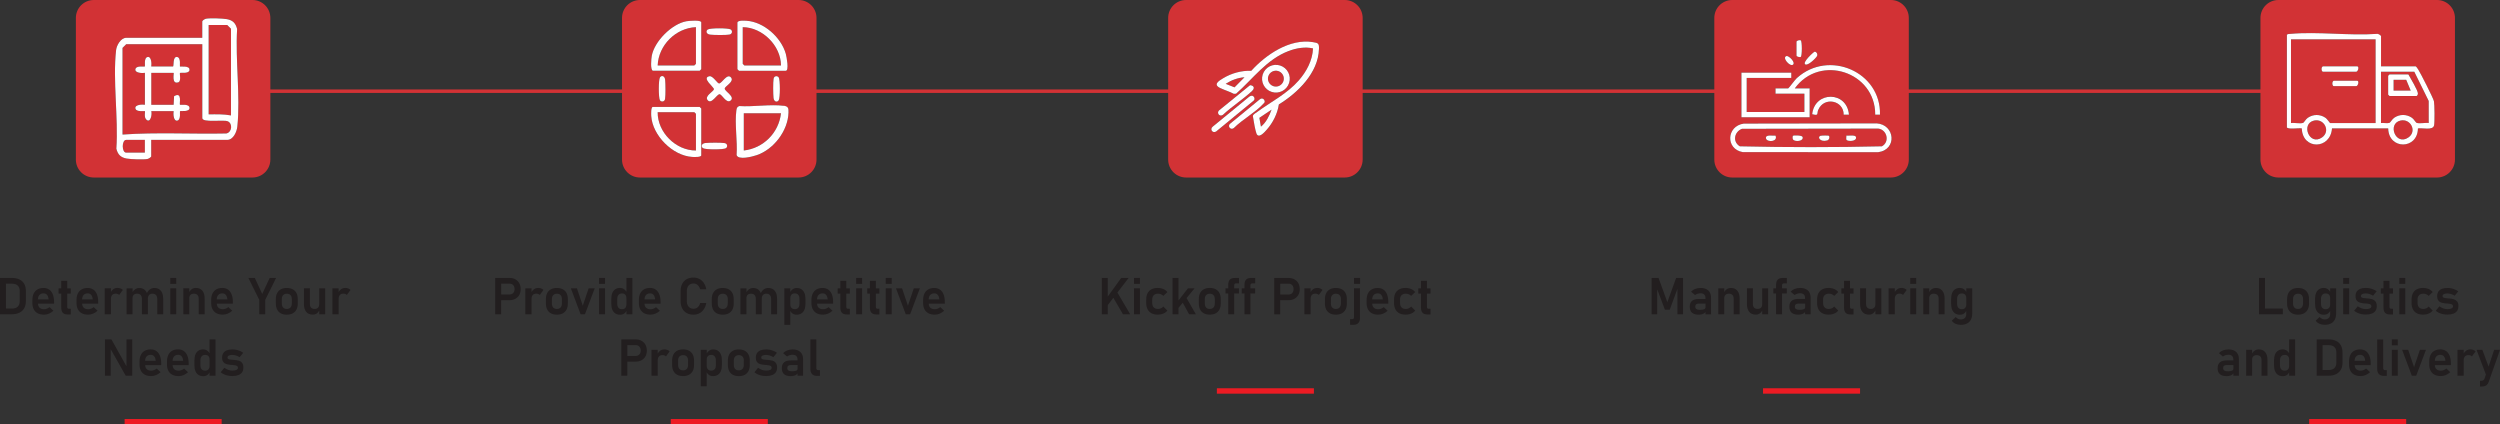 <svg xmlns="http://www.w3.org/2000/svg" id="Layer_2" viewBox="0 0 704.16 119.54"><rect x="0" y="0" width="704.16" height="119.54" fill="#333333" stroke="none"/><defs><style>.cls-1{fill:#fff;}.cls-2{fill:none;}.cls-3{fill:#221e1f;}.cls-4{fill:#ed1b23;}.cls-5{fill:#d23235;}</style></defs><g id="Nerval_Wholesale"><path class="cls-2" d="M3.36,79.9h-1.68v7.01h1.68c.7,0,1.23-.17,1.62-.52s.57-.84.57-1.48v-3.01c0-.64-.19-1.13-.57-1.48-.38-.35-.92-.52-1.62-.52Z"></path><path class="cls-2" d="M13.23,83.05c-.24-.28-.56-.42-.97-.42-.51,0-.9.16-1.18.48-.25.29-.38.7-.4,1.21h2.98v-.08c-.05-.51-.2-.91-.44-1.19Z"></path><path class="cls-2" d="M264.12,83.05c-.24-.28-.56-.42-.97-.42-.51,0-.9.16-1.18.48-.25.29-.38.7-.4,1.21h2.98v-.08c-.05-.51-.2-.91-.44-1.19Z"></path><path class="cls-2" d="M25.67,83.05c-.24-.28-.56-.42-.97-.42-.51,0-.9.16-1.18.48-.25.29-.38.7-.4,1.21h2.98v-.08c-.05-.51-.2-.91-.44-1.19Z"></path><path class="cls-2" d="M222.76,102.82c-.33,0-.58.07-.75.21-.17.14-.25.36-.25.65,0,.31.11.53.32.68.22.15.54.22.98.22.54,0,.93-.06,1.19-.18.26-.12.39-.3.39-.55v-1.04h-1.89Z"></path><path class="cls-2" d="M232.67,83.05c-.24-.28-.56-.42-.97-.42-.51,0-.9.16-1.18.48-.25.29-.38.7-.4,1.21h2.98v-.08c-.05-.51-.2-.91-.44-1.19Z"></path><path class="cls-2" d="M223.86,82.65c-.27,0-.5.05-.68.15s-.33.25-.43.45-.15.43-.15.71v1.82c0,.28.05.51.15.71.1.2.24.34.43.45s.42.16.68.16c.42,0,.74-.13.97-.39s.34-.64.34-1.12v-1.37c0-.49-.11-.88-.34-1.14-.23-.27-.55-.41-.97-.41Z"></path><path class="cls-2" d="M478.49,85.51c-.33,0-.58.07-.75.21-.17.14-.25.36-.25.65,0,.31.11.53.32.68.22.15.54.22.98.22.54,0,.93-.06,1.19-.18.26-.12.39-.3.39-.55v-1.04h-1.89Z"></path><path class="cls-2" d="M389.03,83.05c-.24-.28-.56-.42-.97-.42-.51,0-.9.16-1.18.48-.25.29-.38.7-.4,1.21h2.98v-.08c-.05-.51-.2-.91-.44-1.19Z"></path><path class="cls-2" d="M362.99,82.94c.27,0,.51-.06.71-.19.21-.12.36-.3.48-.53.12-.23.17-.5.17-.8s-.06-.57-.17-.8c-.11-.23-.27-.41-.48-.54-.21-.13-.45-.19-.72-.19h-2.4v3.04h2.4Z"></path><path class="cls-2" d="M506.54,85.51c-.33,0-.58.07-.75.21-.17.14-.25.36-.25.65,0,.31.11.53.32.68.22.15.54.22.98.22.54,0,.93-.06,1.19-.18.26-.12.39-.3.39-.55v-1.04h-1.89Z"></path><path class="cls-2" d="M192.39,104.33c.45,0,.79-.14,1.04-.41.24-.27.37-.65.37-1.14v-1.21c0-.49-.12-.87-.37-1.13s-.59-.4-1.04-.4-.79.13-1.04.4-.37.65-.37,1.13v1.21c0,.49.12.87.36,1.14.24.27.59.41,1.04.41Z"></path><path class="cls-2" d="M376.28,82.72c-.45,0-.79.13-1.04.4s-.37.65-.37,1.13v1.21c0,.49.12.87.36,1.14.24.27.59.41,1.04.41s.79-.14,1.04-.41c.24-.27.37-.65.37-1.14v-1.21c0-.49-.12-.87-.37-1.13s-.59-.4-1.04-.4Z"></path><path class="cls-2" d="M184.51,84.32v-.08c-.05-.51-.2-.91-.44-1.19-.24-.28-.56-.42-.97-.42-.51,0-.9.16-1.18.48-.25.29-.38.7-.4,1.21h2.98Z"></path><path class="cls-2" d="M144.28,80.09c-.21-.13-.45-.19-.72-.19h-2.4v3.04h2.4c.27,0,.51-.06.71-.19.21-.12.36-.3.48-.53.12-.23.17-.5.17-.8s-.06-.57-.17-.8c-.11-.23-.27-.41-.48-.54Z"></path><path class="cls-2" d="M80.79,82.72c-.45,0-.79.13-1.04.4s-.37.65-.37,1.13v1.21c0,.49.12.87.36,1.14.24.27.59.41,1.04.41s.79-.14,1.04-.41c.24-.27.37-.65.37-1.14v-1.21c0-.49-.12-.87-.37-1.13s-.59-.4-1.04-.4Z"></path><path class="cls-2" d="M63.59,83.05c-.24-.28-.56-.42-.97-.42-.51,0-.9.16-1.18.48-.25.29-.38.7-.4,1.21h2.98v-.08c-.05-.51-.2-.91-.44-1.19Z"></path><path class="cls-2" d="M58.88,100.56c-.1-.2-.24-.35-.43-.45-.19-.1-.42-.15-.68-.15-.42,0-.74.14-.97.41-.23.27-.35.65-.35,1.14v1.38c0,.48.12.86.35,1.12.23.27.55.4.97.4.27,0,.5-.05.68-.16.19-.11.33-.26.43-.46s.15-.43.15-.71v-1.8c0-.28-.05-.52-.15-.72Z"></path><path class="cls-2" d="M43.41,100.36c-.24-.28-.56-.42-.97-.42-.51,0-.9.16-1.18.48-.25.29-.38.7-.4,1.21h2.98v-.08c-.05-.51-.2-.91-.44-1.19Z"></path><path class="cls-2" d="M51.58,101.63v-.08c-.05-.51-.2-.91-.44-1.19-.24-.28-.56-.42-.97-.42-.51,0-.9.16-1.18.48-.25.29-.38.7-.4,1.21h2.98Z"></path><path class="cls-2" d="M203.58,82.72c-.45,0-.79.13-1.04.4s-.37.65-.37,1.13v1.21c0,.49.12.87.36,1.14.24.27.59.41,1.04.41s.79-.14,1.04-.41c.24-.27.37-.65.37-1.14v-1.21c0-.49-.12-.87-.37-1.13s-.59-.4-1.04-.4Z"></path><path class="cls-2" d="M156.86,82.72c-.45,0-.79.13-1.04.4s-.37.65-.37,1.13v1.21c0,.49.12.87.36,1.14.24.27.59.41,1.04.41s.79-.14,1.04-.41c.24-.27.37-.65.37-1.14v-1.21c0-.49-.12-.87-.37-1.13s-.59-.4-1.04-.4Z"></path><path class="cls-2" d="M207.06,100.43c-.24.27-.37.65-.37,1.13v1.21c0,.49.12.87.36,1.14.24.27.59.41,1.04.41s.79-.14,1.04-.41c.24-.27.37-.65.37-1.14v-1.21c0-.49-.12-.87-.37-1.13s-.59-.4-1.04-.4-.79.13-1.04.4Z"></path><path class="cls-2" d="M665.74,100.36c-.24-.28-.56-.42-.97-.42-.51,0-.9.16-1.18.48-.25.29-.38.7-.4,1.21h2.98v-.08c-.05-.51-.2-.91-.44-1.19Z"></path><path class="cls-2" d="M199.21,103.79c.1.2.24.34.43.45s.42.16.68.16c.42,0,.74-.13.97-.39s.34-.64.34-1.12v-1.37c0-.49-.11-.88-.34-1.14-.23-.27-.55-.41-.97-.41-.27,0-.5.05-.68.15s-.33.25-.43.45-.15.43-.15.71v1.82c0,.28.05.51.15.71Z"></path><path class="cls-2" d="M176.3,86.48c.1-.2.15-.43.15-.71v-1.8c0-.28-.05-.52-.15-.72s-.24-.35-.43-.45c-.19-.1-.42-.15-.68-.15-.42,0-.74.14-.97.41-.23.27-.35.65-.35,1.14v1.38c0,.48.12.86.35,1.12.23.27.55.4.97.4.27,0,.5-.05.68-.16.19-.11.33-.26.43-.46Z"></path><path class="cls-2" d="M179.82,97.39c-.21-.13-.45-.19-.72-.19h-2.4v3.04h2.4c.27,0,.51-.06.71-.19.21-.12.36-.3.48-.53.12-.23.17-.5.17-.8s-.06-.57-.17-.8c-.11-.23-.27-.41-.48-.54Z"></path><path class="cls-2" d="M340.76,82.72c-.45,0-.79.13-1.04.4s-.37.65-.37,1.13v1.21c0,.49.12.87.36,1.14.24.27.59.41,1.04.41s.79-.14,1.04-.41c.24-.27.37-.65.37-1.14v-1.21c0-.49-.12-.87-.37-1.13s-.59-.4-1.04-.4Z"></path><path class="cls-2" d="M553.68,83.25c-.1-.2-.24-.35-.43-.45-.19-.1-.42-.15-.68-.15-.42,0-.74.14-.97.41-.23.27-.35.65-.35,1.14v1.38c0,.48.12.86.35,1.12.23.27.55.4.97.4.27,0,.5-.05.68-.16.19-.11.33-.26.43-.46s.15-.43.15-.71v-1.8c0-.28-.05-.52-.15-.72Z"></path><path class="cls-2" d="M656.17,83.25c-.1-.2-.24-.35-.43-.45-.19-.1-.42-.15-.68-.15-.42,0-.74.14-.97.41-.23.27-.35.65-.35,1.14v1.38c0,.48.12.86.35,1.12.23.27.55.4.97.4.27,0,.5-.05.68-.16.19-.11.33-.26.43-.46s.15-.43.15-.71v-1.8c0-.28-.05-.52-.15-.72Z"></path><path class="cls-2" d="M655.87,104.22c.7,0,1.23-.17,1.62-.52s.57-.84.57-1.48v-3.01c0-.64-.19-1.13-.57-1.48-.38-.35-.92-.52-1.62-.52h-1.68v7.01h1.68Z"></path><path class="cls-2" d="M688.34,100.36c-.24-.28-.56-.42-.97-.42-.51,0-.9.16-1.18.48-.25.29-.38.7-.4,1.21h2.98v-.08c-.05-.51-.2-.91-.44-1.19Z"></path><path class="cls-2" d="M647.28,82.72c-.45,0-.79.13-1.04.4s-.37.65-.37,1.13v1.21c0,.49.12.87.36,1.14.24.27.59.41,1.04.41s.79-.14,1.04-.41c.24-.27.37-.65.37-1.14v-1.21c0-.49-.12-.87-.37-1.13s-.59-.4-1.04-.4Z"></path><path class="cls-2" d="M627.17,102.82c-.33,0-.58.07-.75.21-.17.14-.25.36-.25.65,0,.31.11.53.32.68.22.15.54.22.98.22.54,0,.93-.06,1.19-.18.26-.12.39-.3.39-.55v-1.04h-1.89Z"></path><path class="cls-2" d="M644.62,100.56c-.1-.2-.24-.35-.43-.45-.19-.1-.42-.15-.68-.15-.42,0-.74.14-.97.41-.23.27-.35.65-.35,1.14v1.38c0,.48.12.86.35,1.12.23.27.55.4.97.4.27,0,.5-.05.68-.16.19-.11.33-.26.43-.46s.15-.43.15-.71v-1.8c0-.28-.05-.52-.15-.72Z"></path><rect class="cls-4" x="35.1" y="118.02" width="27.33" height="1.52"></rect><rect class="cls-3" x="47.96" y="81.21" width="1.68" height="7.31"></rect><path class="cls-3" d="M35.65,81.21v7.31h1.68v-4.52c0-.41.11-.72.34-.95.23-.22.54-.33.96-.33s.76.13.99.38.35.62.35,1.1v4.32h1.68v-4.33s0-.05,0-.08v.03c0-.46.12-.81.34-1.05.22-.25.54-.37.95-.37.43,0,.77.13,1,.38.23.26.35.62.35,1.1v4.32h1.68v-4.33c0-.65-.1-1.21-.29-1.67-.2-.46-.48-.81-.85-1.05s-.82-.36-1.35-.36c-.46,0-.87.13-1.24.39-.35.24-.64.59-.86,1.03,0,0,0,0,0,0-.19-.46-.47-.81-.83-1.05s-.81-.36-1.32-.36c-.44,0-.83.12-1.18.36-.28.19-.5.47-.7.79v-1.04h-1.68Z"></path><path class="cls-3" d="M65.59,85.07c0-.84-.12-1.55-.35-2.14s-.57-1.04-1.01-1.36c-.44-.31-.98-.47-1.6-.47-.66,0-1.23.13-1.7.4-.47.27-.83.66-1.08,1.17-.25.51-.37,1.13-.37,1.85v.82c0,.7.13,1.29.39,1.78.26.49.63.86,1.12,1.12.49.25,1.08.38,1.77.38.47,0,.94-.09,1.4-.29s.88-.46,1.25-.81l-1.1-1.03c-.22.19-.46.33-.73.44-.27.11-.54.16-.82.16-.54,0-.97-.15-1.27-.45-.27-.26-.39-.64-.43-1.11h4.53v-.48ZM61.05,84.32c.02-.51.14-.92.4-1.21.28-.32.67-.48,1.18-.48.4,0,.73.14.97.42.24.28.38.68.43,1.19v.08s-2.97,0-2.97,0Z"></path><path class="cls-3" d="M51.63,81.21v7.31h1.68v-4.52c0-.41.11-.72.34-.95.23-.22.54-.33.96-.33s.76.12,1,.36c.23.24.35.58.35,1.01v4.43h1.68v-4.44c0-.95-.21-1.68-.64-2.2-.43-.52-1.03-.78-1.81-.78-.46,0-.85.12-1.19.35-.27.19-.49.46-.69.79v-1.04h-1.68Z"></path><path class="cls-3" d="M5.46,78.71c-.59-.29-1.31-.43-2.14-.43H0v10.24h3.31c.85,0,1.57-.15,2.17-.44.59-.3,1.04-.72,1.35-1.27.31-.55.46-1.2.46-1.96v-2.9c0-.78-.16-1.44-.46-1.99-.31-.55-.76-.97-1.36-1.25ZM5.55,84.91c0,.64-.19,1.13-.57,1.48s-.92.52-1.62.52h-1.68v-7.01h1.68c.7,0,1.23.17,1.62.52.38.35.57.84.57,1.48v3.01Z"></path><polygon class="cls-3" points="75.96 78.28 73.86 82.8 71.77 78.28 69.96 78.28 73.03 84.47 73.03 88.52 74.7 88.52 74.7 84.47 77.77 78.28 75.96 78.28"></polygon><path class="cls-3" d="M29.5,81.21v7.31h1.75v-4.38c0-.45.12-.79.35-1.05s.56-.38.98-.38c.22,0,.41.03.57.09s.3.16.42.28l1.03-1.42c-.19-.19-.42-.33-.68-.43-.26-.1-.55-.14-.87-.14-.41,0-.78.12-1.12.36-.27.19-.49.46-.68.78v-1.04h-1.75Z"></path><path class="cls-3" d="M26.3,81.58c-.44-.31-.98-.47-1.6-.47-.66,0-1.23.13-1.7.4-.47.27-.83.66-1.08,1.17-.25.51-.37,1.13-.37,1.85v.82c0,.7.13,1.29.39,1.78.26.49.63.86,1.12,1.12.49.25,1.08.38,1.77.38.47,0,.94-.09,1.4-.29s.88-.46,1.25-.81l-1.1-1.03c-.22.19-.46.33-.73.44-.27.11-.54.16-.82.16-.54,0-.97-.15-1.27-.45-.27-.26-.39-.64-.43-1.11h4.53v-.48c0-.84-.12-1.55-.35-2.14s-.57-1.04-1.01-1.36ZM23.13,84.32c.02-.51.14-.92.4-1.21.28-.32.67-.48,1.18-.48.4,0,.73.14.97.42.24.28.38.68.43,1.19v.08s-2.97,0-2.97,0Z"></path><path class="cls-3" d="M13.87,81.58c-.44-.31-.98-.47-1.6-.47-.66,0-1.23.13-1.7.4-.47.27-.83.66-1.08,1.17-.25.51-.37,1.13-.37,1.85v.82c0,.7.13,1.29.39,1.78.26.49.63.86,1.12,1.12.49.25,1.08.38,1.77.38.47,0,.94-.09,1.4-.29s.88-.46,1.25-.81l-1.1-1.03c-.22.19-.46.33-.73.44-.27.11-.54.16-.82.16-.54,0-.97-.15-1.27-.45-.27-.26-.39-.64-.43-1.11h4.53v-.48c0-.84-.12-1.55-.35-2.14s-.57-1.04-1.01-1.36ZM10.69,84.32c.02-.51.14-.92.4-1.21.28-.32.67-.48,1.18-.48.4,0,.73.14.97.42.24.28.38.68.43,1.19v.08s-2.97,0-2.97,0Z"></path><path class="cls-3" d="M18.93,79.09h-1.68v2.13h-.75v1.47h.75v3.94c0,.64.14,1.12.43,1.45.29.33.74.49,1.35.49h.9v-1.61h-.58c-.14,0-.24-.05-.31-.14-.07-.1-.11-.23-.11-.41v-3.71h1v-1.47h-1v-2.13Z"></path><rect class="cls-3" x="47.96" y="78.28" width="1.68" height="1.68"></rect><path class="cls-3" d="M97.18,81.11c-.41,0-.78.12-1.12.36-.27.19-.49.46-.68.78v-1.04h-1.75v7.31h1.75v-4.38c0-.45.12-.79.35-1.05s.56-.38.98-.38c.22,0,.41.03.57.09s.3.16.42.28l1.03-1.42c-.19-.19-.42-.33-.68-.43-.26-.1-.55-.14-.87-.14Z"></path><path class="cls-3" d="M89.9,85.72c0,.42-.11.74-.34.96-.22.22-.55.33-.96.33s-.74-.12-.97-.36c-.23-.24-.34-.57-.34-1v-4.45h-1.68v4.48c0,.93.22,1.66.65,2.17s1.05.77,1.84.77c.47,0,.88-.13,1.2-.39.27-.21.46-.48.61-.77v1.06h1.68v-7.31h-1.68v4.51Z"></path><path class="cls-3" d="M82.45,81.48c-.46-.25-1.02-.37-1.67-.37s-1.2.12-1.67.37c-.46.25-.81.61-1.06,1.08-.24.47-.36,1.04-.36,1.7v1.19c0,.67.12,1.25.36,1.72s.59.84,1.06,1.09c.46.25,1.02.37,1.67.37s1.2-.12,1.67-.37c.46-.25.81-.61,1.06-1.08s.36-1.04.36-1.71v-1.21c0-.66-.12-1.23-.36-1.7-.24-.47-.59-.83-1.06-1.08ZM82.19,85.47c0,.49-.12.87-.37,1.14-.24.27-.59.41-1.04.41s-.8-.14-1.04-.41c-.24-.27-.36-.65-.36-1.14v-1.21c0-.49.12-.87.37-1.13s.59-.4,1.04-.4.79.13,1.04.4.37.65.37,1.13v1.21Z"></path><path class="cls-3" d="M47.4,99.99c-.25.51-.37,1.13-.37,1.85v.82c0,.7.13,1.29.39,1.78.26.49.63.86,1.12,1.12.49.25,1.08.38,1.77.38.47,0,.94-.09,1.4-.29s.88-.46,1.25-.81l-1.1-1.03c-.22.19-.46.33-.73.44-.27.11-.54.16-.82.16-.54,0-.97-.15-1.27-.45-.27-.26-.39-.64-.43-1.11h4.53v-.48c0-.84-.12-1.55-.35-2.14s-.57-1.04-1.01-1.36c-.44-.31-.98-.47-1.6-.47-.66,0-1.23.13-1.7.4-.47.27-.83.66-1.08,1.17ZM50.18,99.94c.4,0,.73.14.97.42.24.28.38.68.43,1.19v.08s-2.97,0-2.97,0c.02-.51.14-.92.4-1.21.28-.32.67-.48,1.18-.48Z"></path><polygon class="cls-3" points="35.41 105.83 37.25 105.83 37.25 95.59 35.62 95.59 35.62 103.17 31.38 95.59 29.55 95.59 29.55 105.83 31.18 105.83 31.18 98.36 35.41 105.83"></polygon><path class="cls-3" d="M45.41,102.38c0-.84-.12-1.55-.35-2.14s-.57-1.04-1.01-1.36c-.44-.31-.98-.47-1.6-.47-.66,0-1.23.13-1.7.4-.47.27-.83.66-1.08,1.17-.25.51-.37,1.13-.37,1.85v.82c0,.7.13,1.29.39,1.78.26.49.63.86,1.12,1.12.49.25,1.08.38,1.77.38.47,0,.94-.09,1.4-.29s.88-.46,1.25-.81l-1.1-1.03c-.22.19-.46.33-.73.44-.27.11-.54.16-.82.16-.54,0-.97-.15-1.27-.45-.27-.26-.39-.64-.43-1.11h4.53v-.48ZM40.87,101.63c.02-.51.14-.92.4-1.21.28-.32.67-.48,1.18-.48.4,0,.73.14.97.42.24.28.38.68.43,1.19v.08s-2.97,0-2.97,0Z"></path><path class="cls-3" d="M59.02,99.49c-.19-.3-.4-.56-.67-.74-.34-.23-.72-.34-1.13-.34-.52,0-.96.12-1.33.36-.37.24-.65.59-.84,1.06-.19.46-.29,1.02-.29,1.67v1.39c0,.65.1,1.2.29,1.66.19.46.48.81.85,1.05.37.24.82.36,1.35.36.46,0,.84-.12,1.17-.35.27-.19.46-.45.6-.74v.97h1.68v-10.24h-1.68v3.9ZM58.88,103.79c-.1.2-.24.35-.43.46-.19.11-.42.16-.68.16-.42,0-.74-.13-.97-.4-.23-.26-.35-.64-.35-1.12v-1.38c0-.49.12-.87.35-1.14.23-.27.55-.41.97-.41.27,0,.5.05.68.15.19.1.33.25.43.45s.15.44.15.72v1.8c0,.28-.05.51-.15.71Z"></path><path class="cls-3" d="M67.26,101.6c-.36-.1-.81-.18-1.35-.23h-.06s-.05,0-.05,0h-.11s-.11-.02-.11-.02c-.36-.03-.64-.06-.83-.09s-.35-.09-.48-.17c-.13-.08-.19-.21-.19-.37,0-.25.12-.44.35-.56.23-.13.57-.19,1.01-.19.33,0,.67.05,1.02.16.35.11.7.27,1.04.47l1.01-1.23c-.29-.21-.6-.38-.93-.52s-.67-.24-1.02-.32c-.36-.07-.72-.11-1.1-.11-.63,0-1.16.09-1.59.26-.43.18-.76.44-.98.78-.22.35-.33.77-.33,1.27,0,.54.11.95.33,1.23.22.29.5.48.83.58.33.1.75.18,1.26.24h.06s.06,0,.06,0l.19.02h.19c.36.05.64.08.84.12.2.04.37.11.5.21.13.1.2.25.2.45,0,.26-.13.46-.4.6-.27.14-.65.21-1.17.21-.37,0-.74-.07-1.13-.2-.39-.14-.77-.34-1.14-.6l-1.02,1.27c.28.23.59.42.93.58.35.16.72.28,1.11.36.39.08.81.12,1.25.12.67,0,1.24-.09,1.7-.27.46-.18.81-.45,1.05-.8.23-.35.35-.79.35-1.31,0-.59-.12-1.03-.37-1.34-.25-.31-.55-.51-.91-.62Z"></path><rect class="cls-4" x="188.93" y="118.02" width="27.33" height="1.52"></rect><path class="cls-3" d="M205.24,81.48c-.46-.25-1.02-.37-1.67-.37s-1.2.12-1.67.37c-.46.25-.81.61-1.06,1.08-.24.47-.36,1.04-.36,1.7v1.19c0,.67.12,1.25.36,1.72s.59.84,1.06,1.09c.46.25,1.02.37,1.67.37s1.2-.12,1.67-.37c.46-.25.81-.61,1.06-1.08s.36-1.04.36-1.71v-1.21c0-.66-.12-1.23-.36-1.7-.24-.47-.59-.83-1.06-1.08ZM204.98,85.47c0,.49-.12.87-.37,1.14-.24.27-.59.41-1.04.41s-.8-.14-1.04-.41c-.24-.27-.36-.65-.36-1.14v-1.21c0-.49.12-.87.37-1.13s.59-.4,1.04-.4.79.13,1.04.4.37.65.37,1.13v1.21Z"></path><path class="cls-3" d="M208.56,81.21v7.31h1.68v-4.52c0-.41.11-.72.34-.95.23-.22.54-.33.96-.33s.76.13.99.38.35.62.35,1.1v4.32h1.68v-4.33s0-.05,0-.08v.03c0-.46.12-.81.34-1.05.22-.25.54-.37.95-.37.43,0,.77.13,1,.38.23.26.35.62.35,1.1v4.32h1.68v-4.33c0-.65-.1-1.21-.29-1.67-.2-.46-.48-.81-.85-1.05s-.82-.36-1.35-.36c-.46,0-.87.13-1.24.39-.35.24-.64.59-.86,1.03,0,0,0,0,0,0-.19-.46-.47-.81-.83-1.05s-.81-.36-1.32-.36c-.44,0-.83.12-1.18.36-.28.19-.5.47-.7.79v-1.04h-1.68Z"></path><path class="cls-3" d="M145.17,78.67c-.47-.26-1.02-.39-1.65-.39h-4.04v10.24h1.68v-3.97h2.35c.62,0,1.17-.13,1.65-.39.47-.26.84-.62,1.11-1.09s.39-1.02.39-1.64-.13-1.17-.39-1.65c-.26-.47-.63-.84-1.11-1.1ZM144.76,82.22c-.12.23-.27.41-.48.53-.2.12-.44.19-.71.19h-2.4v-3.04h2.4c.27,0,.51.06.72.19.21.13.37.31.48.54.11.23.17.5.17.8s-.06.57-.17.8Z"></path><path class="cls-3" d="M193.67,80.85c.16-.32.37-.57.66-.75.28-.18.62-.26,1.01-.26.29,0,.56.07.81.2.25.13.47.32.65.57.18.25.32.53.4.86h1.73c-.12-.68-.35-1.26-.68-1.76-.33-.5-.75-.88-1.25-1.14s-1.06-.39-1.67-.39c-.74,0-1.39.16-1.93.46-.55.31-.97.75-1.26,1.32-.29.57-.44,1.25-.44,2.04v2.81c0,.78.15,1.46.44,2.04.29.57.71,1.01,1.26,1.32.55.31,1.19.46,1.93.46.61,0,1.17-.13,1.67-.39.5-.26.92-.64,1.25-1.14.33-.5.56-1.08.69-1.76h-1.73c-.08.34-.21.64-.39.88-.18.24-.4.43-.65.56-.25.13-.53.19-.82.19-.39,0-.73-.09-1.01-.26s-.5-.42-.66-.75c-.16-.32-.23-.71-.23-1.15v-2.81c0-.44.08-.82.23-1.15Z"></path><rect class="cls-3" x="168.73" y="81.21" width="1.68" height="7.31"></rect><polygon class="cls-3" points="164.15 86.11 162.5 81.21 160.79 81.21 163.53 88.52 164.76 88.52 167.51 81.21 165.8 81.21 164.15 86.11"></polygon><path class="cls-3" d="M158.52,81.48c-.46-.25-1.02-.37-1.67-.37s-1.2.12-1.67.37c-.46.25-.81.61-1.06,1.08-.24.47-.36,1.04-.36,1.7v1.19c0,.67.12,1.25.36,1.72s.59.84,1.06,1.09c.46.25,1.02.37,1.67.37s1.2-.12,1.67-.37c.46-.25.81-.61,1.06-1.08s.36-1.04.36-1.71v-1.21c0-.66-.12-1.23-.36-1.7-.24-.47-.59-.83-1.06-1.08ZM158.26,85.47c0,.49-.12.87-.37,1.14-.24.27-.59.41-1.04.41s-.8-.14-1.04-.41c-.24-.27-.36-.65-.36-1.14v-1.21c0-.49.12-.87.37-1.13s.59-.4,1.04-.4.79.13,1.04.4.37.65.37,1.13v1.21Z"></path><path class="cls-3" d="M185.88,87.54l-1.1-1.03c-.22.19-.46.33-.73.44-.27.11-.54.16-.82.16-.54,0-.97-.15-1.27-.45-.27-.26-.39-.64-.43-1.11h4.53v-.48c0-.84-.12-1.55-.35-2.14s-.57-1.04-1.01-1.36c-.44-.31-.98-.47-1.6-.47-.66,0-1.23.13-1.7.4-.47.27-.83.66-1.08,1.17-.25.51-.37,1.13-.37,1.85v.82c0,.7.13,1.29.39,1.78.26.49.63.86,1.12,1.12.49.25,1.08.38,1.77.38.47,0,.94-.09,1.4-.29s.88-.46,1.25-.81ZM183.11,82.63c.4,0,.73.14.97.42.24.28.38.68.43,1.19v.08s-2.97,0-2.97,0c.02-.51.14-.92.4-1.21.28-.32.67-.48,1.18-.48Z"></path><path class="cls-3" d="M151.52,81.11c-.41,0-.78.12-1.12.36-.27.19-.49.46-.68.78v-1.04h-1.75v7.31h1.75v-4.38c0-.45.12-.79.35-1.05s.56-.38.98-.38c.22,0,.41.03.57.09s.3.16.42.28l1.03-1.42c-.19-.19-.42-.33-.68-.43-.26-.1-.55-.14-.87-.14Z"></path><path class="cls-3" d="M176.44,87.55v.97h1.68v-10.24h-1.68v3.9c-.19-.3-.4-.56-.67-.74-.34-.23-.72-.34-1.13-.34-.52,0-.96.12-1.33.36-.37.24-.65.59-.84,1.06-.19.46-.29,1.02-.29,1.67v1.39c0,.65.1,1.2.29,1.66.19.46.48.81.85,1.05.37.24.82.36,1.35.36.46,0,.84-.12,1.17-.35.27-.19.46-.45.6-.74ZM174.21,86.7c-.23-.26-.35-.64-.35-1.12v-1.38c0-.49.12-.87.35-1.14.23-.27.55-.41.97-.41.27,0,.5.05.68.15.19.1.33.25.43.45s.15.44.15.72v1.8c0,.28-.05.51-.15.71s-.24.35-.43.46c-.19.11-.42.16-.68.16-.42,0-.74-.13-.97-.4Z"></path><rect class="cls-3" x="168.73" y="78.28" width="1.68" height="1.68"></rect><path class="cls-3" d="M225.73,81.47c-.37-.24-.81-.36-1.33-.36-.41,0-.79.12-1.13.35-.27.18-.49.45-.67.76v-1h-1.68v10.28h1.68v-3.94c.15.31.35.57.62.75.32.22.71.33,1.15.33.52,0,.97-.12,1.35-.36.38-.24.66-.59.86-1.05.19-.46.29-1.01.29-1.65v-1.38c0-.65-.1-1.21-.29-1.67-.19-.46-.47-.81-.84-1.05ZM225.18,85.57c0,.48-.11.86-.34,1.12s-.55.39-.97.39c-.27,0-.5-.05-.68-.16s-.33-.25-.43-.45c-.1-.19-.15-.43-.15-.71v-1.82c0-.28.05-.51.15-.71s.24-.35.43-.45.42-.15.68-.15c.42,0,.74.13.97.41.23.27.34.65.34,1.14v1.37Z"></path><rect class="cls-3" x="249.48" y="78.28" width="1.68" height="1.68"></rect><rect class="cls-3" x="249.48" y="81.21" width="1.68" height="7.31"></rect><rect class="cls-3" x="241.15" y="78.28" width="1.68" height="1.68"></rect><path class="cls-3" d="M233.3,81.58c-.44-.31-.98-.47-1.6-.47-.66,0-1.23.13-1.7.4-.47.27-.83.66-1.08,1.17-.25.51-.37,1.13-.37,1.85v.82c0,.7.13,1.29.39,1.78.26.49.63.86,1.12,1.12.49.25,1.08.38,1.77.38.47,0,.94-.09,1.4-.29s.88-.46,1.25-.81l-1.1-1.03c-.22.19-.46.33-.73.44-.27.11-.54.16-.82.16-.54,0-.97-.15-1.27-.45-.27-.26-.39-.64-.43-1.11h4.53v-.48c0-.84-.12-1.55-.35-2.14s-.57-1.04-1.01-1.36ZM230.13,84.32c.02-.51.14-.92.4-1.21.28-.32.67-.48,1.18-.48.4,0,.73.14.97.42.24.28.38.68.43,1.19v.08s-2.97,0-2.97,0Z"></path><path class="cls-3" d="M264.76,81.58c-.44-.31-.98-.47-1.6-.47-.66,0-1.23.13-1.7.4-.47.27-.83.66-1.08,1.17-.25.51-.37,1.13-.37,1.85v.82c0,.7.13,1.29.39,1.78.26.49.63.86,1.12,1.12.49.25,1.08.38,1.77.38.47,0,.94-.09,1.4-.29s.88-.46,1.25-.81l-1.1-1.03c-.22.19-.46.33-.73.44-.27.11-.54.16-.82.16-.54,0-.97-.15-1.27-.45-.27-.26-.39-.64-.43-1.11h4.53v-.48c0-.84-.12-1.55-.35-2.14s-.57-1.04-1.01-1.36ZM261.58,84.32c.02-.51.14-.92.4-1.21.28-.32.67-.48,1.18-.48.4,0,.73.14.97.42.24.28.38.68.43,1.19v.08s-2.97,0-2.97,0Z"></path><polygon class="cls-3" points="255.73 86.11 254.08 81.21 252.37 81.21 255.12 88.52 256.35 88.52 259.09 81.21 257.38 81.21 255.73 86.11"></polygon><path class="cls-3" d="M246.7,79.09h-1.68v2.13h-.75v1.47h.75v3.94c0,.64.14,1.12.43,1.45.29.33.74.49,1.35.49h.9v-1.61h-.58c-.14,0-.24-.05-.31-.14-.07-.1-.11-.23-.11-.41v-3.71h1v-1.47h-1v-2.13Z"></path><rect class="cls-3" x="241.15" y="81.21" width="1.68" height="7.31"></rect><path class="cls-3" d="M238.37,79.09h-1.68v2.13h-.75v1.47h.75v3.94c0,.64.14,1.12.43,1.45.29.33.74.49,1.35.49h.9v-1.61h-.58c-.14,0-.24-.05-.31-.14-.07-.1-.11-.23-.11-.41v-3.71h1v-1.47h-1v-2.13Z"></path><path class="cls-3" d="M224.84,98.74c-.44-.21-.97-.32-1.59-.32-.57,0-1.08.09-1.55.28s-.84.45-1.13.78l1.12.94c.22-.16.46-.28.73-.37.27-.09.55-.13.83-.13.44,0,.78.11,1.02.34.24.22.36.54.36.95v.31h-1.89c-.85,0-1.48.18-1.9.54-.42.36-.63.9-.63,1.63,0,.76.21,1.33.63,1.7s1.05.56,1.89.56c.33,0,.64-.04.92-.12.28-.08.52-.19.72-.35.11-.09.2-.18.27-.29v.65h1.56v-4.7c0-.57-.12-1.06-.35-1.47-.23-.41-.57-.72-1.01-.93ZM224.25,104.4c-.26.12-.66.18-1.19.18-.44,0-.76-.07-.98-.22-.22-.15-.32-.37-.32-.68s.08-.51.25-.65c.17-.14.42-.21.75-.21h1.89v1.04c0,.25-.13.43-.39.55Z"></path><path class="cls-3" d="M206.43,98.79c-.46.25-.81.61-1.06,1.08-.24.47-.36,1.04-.36,1.7v1.19c0,.67.12,1.25.36,1.72s.59.84,1.06,1.09c.46.25,1.02.37,1.67.37s1.2-.12,1.67-.37c.46-.25.81-.61,1.06-1.08s.36-1.04.36-1.71v-1.21c0-.66-.12-1.23-.36-1.7-.24-.47-.59-.83-1.06-1.08-.46-.25-1.02-.37-1.67-.37s-1.2.12-1.67.37ZM209.5,101.56v1.21c0,.49-.12.87-.37,1.14-.24.27-.59.41-1.04.41s-.8-.14-1.04-.41c-.24-.27-.36-.65-.36-1.14v-1.21c0-.49.12-.87.37-1.13s.59-.4,1.04-.4.79.13,1.04.4.37.65.37,1.13Z"></path><path class="cls-3" d="M189.67,99.86c-.24.47-.36,1.04-.36,1.7v1.19c0,.67.12,1.25.36,1.72s.59.84,1.06,1.09c.46.25,1.02.37,1.67.37s1.2-.12,1.67-.37c.46-.25.81-.61,1.06-1.08s.36-1.04.36-1.71v-1.21c0-.66-.12-1.23-.36-1.7-.24-.47-.59-.83-1.06-1.08-.46-.25-1.02-.37-1.67-.37s-1.2.12-1.67.37c-.46.25-.81.61-1.06,1.08ZM190.99,101.56c0-.49.12-.87.37-1.13s.59-.4,1.04-.4.79.13,1.04.4.37.65.37,1.13v1.21c0,.49-.12.87-.37,1.14-.24.27-.59.41-1.04.41s-.8-.14-1.04-.41c-.24-.27-.36-.65-.36-1.14v-1.21Z"></path><path class="cls-3" d="M187.06,98.42c-.41,0-.78.12-1.12.36-.27.19-.49.46-.68.78v-1.04h-1.75v7.31h1.75v-4.38c0-.45.12-.79.35-1.05s.56-.38.98-.38c.22,0,.41.03.57.09s.3.16.42.28l1.03-1.42c-.19-.19-.42-.33-.68-.43-.26-.1-.55-.14-.87-.14Z"></path><path class="cls-3" d="M180.7,95.98c-.47-.26-1.02-.39-1.65-.39h-4.04v10.24h1.68v-3.97h2.35c.62,0,1.17-.13,1.65-.39.47-.26.84-.62,1.11-1.09s.39-1.02.39-1.64-.13-1.17-.39-1.65c-.26-.47-.63-.84-1.11-1.1ZM180.29,99.53c-.12.23-.27.41-.48.53-.2.12-.44.19-.71.19h-2.4v-3.04h2.4c.27,0,.51.06.72.19.21.13.37.31.48.54.11.23.17.5.17.8s-.06.57-.17.8Z"></path><path class="cls-3" d="M230.06,104.1c-.09-.1-.13-.23-.13-.41v-8.09h-1.68v8.33c0,.62.16,1.09.47,1.43.31.34.75.51,1.31.51h.92v-1.61h-.5c-.16,0-.29-.05-.38-.14Z"></path><path class="cls-3" d="M217.59,101.6c-.36-.1-.81-.18-1.35-.23h-.06s-.05,0-.05,0h-.11s-.11-.02-.11-.02c-.36-.03-.64-.06-.83-.09s-.35-.09-.48-.17c-.13-.08-.19-.21-.19-.37,0-.25.12-.44.35-.56.23-.13.57-.19,1.01-.19.33,0,.67.05,1.02.16.35.11.7.27,1.04.47l1.01-1.23c-.29-.21-.6-.38-.93-.52s-.67-.24-1.02-.32c-.36-.07-.72-.11-1.1-.11-.63,0-1.16.09-1.59.26-.43.18-.76.44-.98.78-.22.35-.33.77-.33,1.27,0,.54.11.95.33,1.23.22.29.5.48.83.58.33.1.75.18,1.26.24h.06s.06,0,.06,0l.19.02h.19c.36.05.64.08.84.12.2.04.37.11.5.21.13.1.2.25.2.45,0,.26-.13.46-.4.6-.27.14-.65.21-1.17.21-.37,0-.74-.07-1.13-.2-.39-.14-.77-.34-1.14-.6l-1.02,1.27c.28.23.59.42.93.58.35.16.72.28,1.11.36.39.08.81.12,1.25.12.67,0,1.24-.09,1.7-.27.46-.18.81-.45,1.05-.8.23-.35.35-.79.35-1.31,0-.59-.12-1.03-.37-1.34-.25-.31-.55-.51-.91-.62Z"></path><path class="cls-3" d="M197.38,98.52v10.28h1.68v-3.94c.15.31.35.57.62.75.32.22.71.33,1.15.33.52,0,.97-.12,1.35-.36.38-.24.66-.59.86-1.05.19-.46.29-1.01.29-1.65v-1.38c0-.65-.1-1.21-.29-1.67-.19-.46-.47-.81-.84-1.05-.37-.24-.81-.36-1.33-.36-.41,0-.79.12-1.13.35-.27.18-.49.45-.67.76v-1h-1.68ZM199.21,100.56c.1-.2.24-.35.43-.45s.42-.15.68-.15c.42,0,.74.13.97.41.23.27.34.65.34,1.14v1.37c0,.48-.11.86-.34,1.12s-.55.39-.97.39c-.27,0-.5-.05-.68-.16s-.33-.25-.43-.45c-.1-.19-.15-.43-.15-.71v-1.82c0-.28.05-.51.15-.71Z"></path><rect class="cls-4" x="342.75" y="109.36" width="27.33" height="1.52"></rect><path class="cls-3" d="M394.77,83.15c.29-.28.69-.43,1.21-.43.28,0,.55.05.81.16.26.11.48.26.68.46l1.14-1.07c-.18-.25-.41-.46-.69-.63-.27-.17-.58-.31-.93-.4-.35-.09-.71-.14-1.1-.14-.68,0-1.26.13-1.75.38-.48.25-.85.62-1.11,1.11-.25.49-.38,1.07-.38,1.76v.99c0,.7.13,1.29.38,1.78.25.49.62.86,1.11,1.12.48.26,1.07.38,1.75.38.38,0,.75-.04,1.1-.13.34-.09.65-.22.93-.39.27-.17.51-.38.69-.62l-1.14-1.14c-.19.22-.41.38-.67.5-.26.12-.53.18-.82.18-.53,0-.93-.14-1.21-.43-.28-.29-.43-.7-.43-1.24v-.99c0-.52.14-.92.43-1.21Z"></path><path class="cls-3" d="M381.39,89.33c0,.18-.04.32-.13.41-.08.1-.2.14-.36.14h-.63v1.61h1.01c.56,0,1-.17,1.31-.51.31-.34.47-.81.47-1.43v-8.35h-1.68v8.11Z"></path><path class="cls-3" d="M377.94,81.48c-.46-.25-1.02-.37-1.67-.37s-1.2.12-1.67.37c-.46.25-.81.61-1.06,1.08-.24.47-.36,1.04-.36,1.7v1.19c0,.67.12,1.25.36,1.72s.59.84,1.06,1.09c.46.25,1.02.37,1.67.37s1.2-.12,1.67-.37c.46-.25.81-.61,1.06-1.08s.36-1.04.36-1.71v-1.21c0-.66-.12-1.23-.36-1.7-.24-.47-.59-.83-1.06-1.08ZM377.68,85.47c0,.49-.12.87-.37,1.14-.24.27-.59.41-1.04.41s-.8-.14-1.04-.41c-.24-.27-.36-.65-.36-1.14v-1.21c0-.49.12-.87.37-1.13s.59-.4,1.04-.4.79.13,1.04.4.37.65.37,1.13v1.21Z"></path><rect class="cls-3" x="381.38" y="78.28" width="1.71" height="1.68"></rect><path class="cls-3" d="M362.94,84.55c.62,0,1.17-.13,1.65-.39.47-.26.84-.62,1.11-1.09s.39-1.02.39-1.64-.13-1.17-.39-1.65c-.26-.47-.63-.84-1.11-1.1-.47-.26-1.02-.39-1.65-.39h-4.04v10.24h1.68v-3.97h2.35ZM362.99,79.9c.27,0,.51.06.72.19.21.13.37.31.48.54.11.23.17.5.17.8s-.06.57-.17.8c-.12.23-.27.41-.48.53-.2.12-.44.19-.71.19h-2.4v-3.04h2.4Z"></path><path class="cls-3" d="M370.95,81.11c-.41,0-.78.12-1.12.36-.27.19-.49.46-.68.78v-1.04h-1.75v7.31h1.75v-4.38c0-.45.12-.79.35-1.05s.56-.38.98-.38c.22,0,.41.03.57.09s.3.16.42.28l1.03-1.42c-.19-.19-.42-.33-.68-.43-.26-.1-.55-.14-.87-.14Z"></path><path class="cls-3" d="M389.67,81.58c-.44-.31-.98-.47-1.6-.47-.66,0-1.23.13-1.7.4-.47.27-.83.66-1.08,1.17-.25.51-.37,1.13-.37,1.85v.82c0,.7.13,1.29.39,1.78.26.49.63.86,1.12,1.12.49.25,1.08.38,1.77.38.47,0,.94-.09,1.4-.29s.88-.46,1.25-.81l-1.1-1.03c-.22.19-.46.33-.73.44-.27.11-.54.16-.82.16-.54,0-.97-.15-1.27-.45-.27-.26-.39-.64-.43-1.11h4.53v-.48c0-.84-.12-1.55-.35-2.14s-.57-1.04-1.01-1.36ZM386.5,84.32c.02-.51.14-.92.4-1.21.28-.32.67-.48,1.18-.48.4,0,.73.14.97.42.24.28.38.68.43,1.19v.08s-2.97,0-2.97,0Z"></path><polygon class="cls-3" points="317.9 78.28 315.8 78.28 312.02 83.53 312.02 78.28 310.34 78.28 310.34 88.52 312.02 88.52 312.02 85.93 313.59 83.88 316.3 88.52 318.33 88.52 314.73 82.4 317.9 78.28"></polygon><path class="cls-3" d="M401.92,79.09h-1.68v2.13h-.75v1.47h.75v3.94c0,.64.14,1.12.43,1.45.29.33.74.49,1.35.49h.9v-1.61h-.58c-.14,0-.24-.05-.31-.14-.07-.1-.11-.23-.11-.41v-3.71h1v-1.47h-1v-2.13Z"></path><path class="cls-3" d="M352.32,79.98c.07-.1.17-.15.31-.15h.92v-1.54h-1.2c-.62,0-1.08.16-1.38.48-.3.32-.45.81-.45,1.45v.99h-.77v1.44h.77v5.87h1.68v-5.87h1.34v-1.44h-1.34v-.83c0-.16.04-.3.11-.4Z"></path><path class="cls-3" d="M324.97,83.15c.29-.28.69-.43,1.21-.43.28,0,.55.05.81.16.26.11.48.26.68.46l1.14-1.07c-.18-.25-.41-.46-.69-.63-.27-.17-.58-.31-.93-.4-.35-.09-.71-.14-1.1-.14-.68,0-1.26.13-1.75.38-.48.25-.85.62-1.11,1.11-.25.49-.38,1.07-.38,1.76v.99c0,.7.13,1.29.38,1.78.25.49.62.86,1.11,1.12.48.26,1.07.38,1.75.38.38,0,.75-.04,1.1-.13.34-.09.65-.22.93-.39.27-.17.51-.38.69-.62l-1.14-1.14c-.19.22-.41.38-.67.5-.26.12-.53.18-.82.18-.53,0-.93-.14-1.21-.43-.28-.29-.43-.7-.43-1.24v-.99c0-.52.14-.92.43-1.21Z"></path><polygon class="cls-3" points="336.47 81.21 334.6 81.21 331.94 84.63 331.94 78.28 330.26 78.28 330.26 88.52 331.94 88.52 331.94 86.72 333.14 85.26 334.93 88.52 336.83 88.52 334.21 83.95 336.47 81.21"></polygon><rect class="cls-3" x="319.4" y="78.28" width="1.68" height="1.68"></rect><rect class="cls-3" x="319.4" y="81.21" width="1.68" height="7.31"></rect><path class="cls-3" d="M347.75,79.98c.07-.1.17-.15.31-.15h.92v-1.54h-1.2c-.62,0-1.08.16-1.38.48-.3.32-.45.81-.45,1.45v.99h-.77v1.44h.77v5.87h1.68v-5.87h1.34v-1.44h-1.34v-.83c0-.16.04-.3.11-.4Z"></path><path class="cls-3" d="M343.48,87.17c.24-.47.36-1.04.36-1.71v-1.21c0-.66-.12-1.23-.36-1.7-.24-.47-.59-.83-1.06-1.08-.46-.25-1.02-.37-1.67-.37s-1.2.12-1.67.37c-.46.25-.81.61-1.06,1.08-.24.47-.36,1.04-.36,1.7v1.19c0,.67.12,1.25.36,1.72s.59.84,1.06,1.09c.46.25,1.02.37,1.67.37s1.2-.12,1.67-.37c.46-.25.81-.61,1.06-1.08ZM342.16,85.47c0,.49-.12.87-.37,1.14-.24.27-.59.41-1.04.41s-.8-.14-1.04-.41c-.24-.27-.36-.65-.36-1.14v-1.21c0-.49.12-.87.37-1.13s.59-.4,1.04-.4.79.13,1.04.4.37.65.37,1.13v1.21Z"></path><rect class="cls-4" x="496.58" y="109.36" width="27.33" height="1.52"></rect><path class="cls-3" d="M553.82,82.18c-.19-.3-.4-.56-.67-.74-.34-.23-.72-.34-1.13-.34-.52,0-.96.12-1.33.36-.37.24-.65.59-.84,1.06-.19.46-.29,1.02-.29,1.67v1.39c0,.65.1,1.2.29,1.66.19.46.48.81.85,1.05.37.24.82.36,1.35.36.46,0,.84-.12,1.17-.35.27-.19.46-.45.6-.74v.93c0,.47-.14.84-.42,1.1-.28.26-.66.39-1.13.39-.27,0-.52-.06-.77-.18-.25-.12-.46-.29-.63-.51l-1.13,1.04c.25.37.6.66,1.04.86s.95.31,1.51.31c.68,0,1.25-.12,1.74-.37s.85-.61,1.1-1.09c.25-.48.38-1.05.38-1.73v-7.09h-1.68v.97ZM553.68,86.48c-.1.2-.24.35-.43.46-.19.11-.42.16-.68.16-.42,0-.74-.13-.97-.4-.23-.26-.35-.64-.35-1.12v-1.38c0-.49.12-.87.35-1.14.23-.27.55-.41.97-.41.27,0,.5.05.68.15.19.1.33.25.43.45s.15.44.15.72v1.8c0,.28-.05.51-.15.71Z"></path><path class="cls-3" d="M545.27,81.11c-.46,0-.85.12-1.19.35-.27.19-.49.46-.69.79v-1.04h-1.68v7.31h1.68v-4.52c0-.41.11-.72.34-.95.23-.22.54-.33.96-.33s.76.12,1,.36c.23.24.35.58.35,1.01v4.43h1.68v-4.44c0-.95-.21-1.68-.64-2.2-.43-.52-1.03-.78-1.81-.78Z"></path><rect class="cls-3" x="538.05" y="78.28" width="1.68" height="1.68"></rect><rect class="cls-3" x="538.05" y="81.21" width="1.68" height="7.31"></rect><path class="cls-3" d="M487.54,81.11c-.46,0-.85.12-1.19.35-.27.19-.49.46-.69.79v-1.04h-1.68v7.31h1.68v-4.52c0-.41.11-.72.34-.95.23-.22.54-.33.96-.33s.76.12,1,.36c.23.24.35.58.35,1.01v4.43h1.68v-4.44c0-.95-.21-1.68-.64-2.2-.43-.52-1.03-.78-1.81-.78Z"></path><path class="cls-3" d="M480.58,81.43c-.44-.21-.97-.32-1.59-.32-.57,0-1.08.09-1.55.28s-.84.45-1.13.78l1.12.94c.22-.16.46-.28.73-.37.27-.09.55-.13.83-.13.44,0,.78.11,1.02.34.24.22.36.54.36.95v.31h-1.89c-.85,0-1.48.18-1.9.54-.42.36-.63.9-.63,1.63,0,.76.21,1.33.63,1.7s1.05.56,1.89.56c.33,0,.64-.04.92-.12.28-.08.52-.19.72-.35.11-.09.2-.18.27-.29v.65h1.56v-4.7c0-.57-.12-1.06-.35-1.47-.23-.41-.57-.72-1.01-.93ZM479.99,87.09c-.26.12-.66.18-1.19.18-.44,0-.76-.07-.98-.22-.22-.15-.32-.37-.32-.68s.08-.51.25-.65c.17-.14.42-.21.75-.21h1.89v1.04c0,.25-.13.43-.39.55Z"></path><path class="cls-3" d="M498.02,88.52v-7.31h-1.68v4.51c0,.42-.11.74-.34.96-.22.22-.55.33-.96.33s-.74-.12-.97-.36c-.23-.24-.34-.57-.34-1v-4.45h-1.68v4.48c0,.93.22,1.66.65,2.17s1.05.77,1.84.77c.47,0,.88-.13,1.2-.39.27-.21.46-.48.61-.77v1.06h1.68Z"></path><polygon class="cls-3" points="469.63 85.11 467.15 78.28 465.2 78.28 465.2 88.52 466.78 88.52 466.78 81.49 468.95 87.24 470.3 87.24 472.47 81.36 472.47 88.52 474.05 88.52 474.05 78.28 472.11 78.28 469.63 85.11"></polygon><path class="cls-3" d="M502.06,79.98c.07-.1.17-.15.31-.15h.92v-1.54h-1.2c-.62,0-1.08.16-1.38.48-.3.32-.45.81-.45,1.45v.99h-.77v1.44h.77v5.87h1.68v-5.87h1.34v-1.44h-1.34v-.83c0-.16.04-.3.11-.4Z"></path><path class="cls-3" d="M535.5,81.11c-.41,0-.78.12-1.12.36-.27.19-.49.46-.68.78v-1.04h-1.75v7.31h1.75v-4.38c0-.45.12-.79.35-1.05s.56-.38.98-.38c.22,0,.41.03.57.09s.3.16.42.28l1.03-1.42c-.19-.19-.42-.33-.68-.43-.26-.1-.55-.14-.87-.14Z"></path><path class="cls-3" d="M528.22,85.72c0,.42-.11.74-.34.96-.22.22-.55.33-.96.33s-.74-.12-.97-.36c-.23-.24-.34-.57-.34-1v-4.45h-1.68v4.48c0,.93.22,1.66.65,2.17s1.05.77,1.84.77c.47,0,.88-.13,1.2-.39.27-.21.46-.48.61-.77v1.06h1.68v-7.31h-1.68v4.51Z"></path><path class="cls-3" d="M519.4,79.09v2.13h-.75v1.47h.75v3.94c0,.64.14,1.12.43,1.45.29.33.74.49,1.35.49h.9v-1.61h-.58c-.14,0-.24-.05-.31-.14-.07-.1-.11-.23-.11-.41v-3.71h1v-1.47h-1v-2.13h-1.68Z"></path><path class="cls-3" d="M513.93,83.15c.29-.28.69-.43,1.21-.43.28,0,.55.05.81.16.26.11.48.26.68.46l1.14-1.07c-.18-.25-.41-.46-.69-.63-.27-.17-.58-.31-.93-.4-.35-.09-.71-.14-1.1-.14-.68,0-1.26.13-1.75.38-.48.25-.85.62-1.11,1.11-.25.49-.38,1.07-.38,1.76v.99c0,.7.13,1.29.38,1.78.25.49.62.86,1.11,1.12.48.26,1.07.38,1.75.38.38,0,.75-.04,1.1-.13.34-.09.65-.22.93-.39.27-.17.51-.38.69-.62l-1.14-1.14c-.19.22-.41.38-.67.5-.26.12-.53.18-.82.18-.53,0-.93-.14-1.21-.43-.28-.29-.43-.7-.43-1.24v-.99c0-.52.14-.92.43-1.21Z"></path><path class="cls-3" d="M506.53,84.2c-.85,0-1.48.18-1.9.54-.42.36-.63.9-.63,1.63,0,.76.21,1.33.63,1.7s1.05.56,1.89.56c.33,0,.64-.04.92-.12.28-.08.52-.19.72-.35.11-.09.2-.18.27-.29v.65h1.56v-4.7c0-.57-.12-1.06-.35-1.47-.23-.41-.57-.72-1.01-.93-.44-.21-.97-.32-1.59-.32-.57,0-1.08.09-1.55.28s-.84.45-1.13.78l1.12.94c.22-.16.46-.28.73-.37.27-.09.55-.13.83-.13.44,0,.78.11,1.02.34.24.22.36.54.36.95v.31h-1.89ZM508.04,87.09c-.26.12-.66.18-1.19.18-.44,0-.76-.07-.98-.22-.22-.15-.32-.37-.32-.68s.08-.51.25-.65c.17-.14.42-.21.75-.21h1.89v1.04c0,.25-.13.43-.39.55Z"></path><rect class="cls-4" x="650.41" y="118.02" width="27.33" height="1.52"></rect><path class="cls-3" d="M669.1,87.55c.23-.35.35-.79.35-1.31,0-.59-.12-1.03-.37-1.34-.25-.31-.55-.51-.91-.62-.36-.1-.81-.18-1.35-.23h-.06s-.05,0-.05,0h-.11s-.11-.02-.11-.02c-.36-.03-.64-.06-.83-.09s-.35-.09-.48-.17c-.13-.08-.19-.21-.19-.37,0-.25.12-.44.35-.56.23-.13.57-.19,1.01-.19.33,0,.67.05,1.02.16.35.11.7.27,1.04.47l1.01-1.23c-.29-.21-.6-.38-.93-.52s-.67-.24-1.02-.32c-.36-.07-.72-.11-1.1-.11-.63,0-1.16.09-1.59.26-.43.18-.76.44-.98.78-.22.35-.33.77-.33,1.27,0,.54.11.95.33,1.23.22.29.5.48.83.58.33.1.75.18,1.26.24h.06s.06,0,.06,0l.19.02h.19c.36.05.64.08.84.12.2.04.37.11.5.21.13.1.2.25.2.45,0,.26-.13.46-.4.6-.27.14-.65.21-1.17.21-.37,0-.74-.07-1.13-.2-.39-.14-.77-.34-1.14-.6l-1.02,1.27c.28.23.59.42.93.58.35.16.72.28,1.11.36.39.08.81.12,1.25.12.67,0,1.24-.09,1.7-.27.46-.18.81-.45,1.05-.8Z"></path><rect class="cls-3" x="659.99" y="78.28" width="1.68" height="1.68"></rect><rect class="cls-3" x="675.8" y="78.28" width="1.68" height="1.68"></rect><path class="cls-3" d="M674.02,88.56v-1.61h-.58c-.14,0-.24-.05-.31-.14-.07-.1-.11-.23-.11-.41v-3.71h1v-1.47h-1v-2.13h-1.68v2.13h-.75v1.47h.75v3.94c0,.64.14,1.12.43,1.45.29.33.74.49,1.35.49h.9Z"></path><rect class="cls-3" x="659.99" y="81.21" width="1.68" height="7.31"></rect><path class="cls-3" d="M655.9,89.58c-.28.26-.66.39-1.13.39-.27,0-.52-.06-.77-.18-.25-.12-.46-.29-.63-.51l-1.13,1.04c.25.37.6.66,1.04.86s.95.31,1.51.31c.68,0,1.25-.12,1.74-.37s.85-.61,1.1-1.09c.25-.48.38-1.05.38-1.73v-7.09h-1.68v.97c-.19-.3-.4-.56-.67-.74-.34-.23-.72-.34-1.13-.34-.52,0-.96.12-1.33.36-.37.24-.65.59-.84,1.06-.19.46-.29,1.02-.29,1.67v1.39c0,.65.1,1.2.29,1.66.19.46.48.81.85,1.05.37.24.82.36,1.35.36.46,0,.84-.12,1.17-.35.27-.19.46-.45.6-.74v.93c0,.47-.14.84-.42,1.1ZM656.17,86.48c-.1.2-.24.35-.43.46-.19.11-.42.16-.68.16-.42,0-.74-.13-.97-.4-.23-.26-.35-.64-.35-1.12v-1.38c0-.49.12-.87.35-1.14.23-.27.55-.41.97-.41.27,0,.5.05.68.15.19.1.33.25.43.45s.15.44.15.72v1.8c0,.28-.05.51-.15.71Z"></path><path class="cls-3" d="M685.21,87.48l-1.14-1.14c-.19.22-.41.38-.67.5-.26.12-.53.18-.82.18-.53,0-.93-.14-1.21-.43-.28-.29-.43-.7-.43-1.24v-.99c0-.52.14-.92.43-1.21s.69-.43,1.21-.43c.28,0,.55.05.81.16.26.11.48.26.68.46l1.14-1.07c-.18-.25-.41-.46-.69-.63-.27-.17-.58-.31-.93-.4-.35-.09-.71-.14-1.1-.14-.68,0-1.26.13-1.75.38-.48.25-.85.62-1.11,1.11-.25.49-.38,1.07-.38,1.76v.99c0,.7.13,1.29.38,1.78.25.49.62.86,1.11,1.12.48.26,1.07.38,1.75.38.38,0,.75-.04,1.1-.13.34-.09.65-.22.93-.39.27-.17.51-.38.69-.62Z"></path><path class="cls-3" d="M692.07,84.91c-.25-.31-.55-.51-.91-.62-.36-.1-.81-.18-1.35-.23h-.06s-.05,0-.05,0h-.11s-.11-.02-.11-.02c-.36-.03-.64-.06-.83-.09s-.35-.09-.48-.17c-.13-.08-.19-.21-.19-.37,0-.25.12-.44.35-.56.23-.13.57-.19,1.01-.19.33,0,.67.05,1.02.16.35.11.7.27,1.04.47l1.01-1.23c-.29-.21-.6-.38-.93-.52s-.67-.24-1.02-.32c-.36-.07-.72-.11-1.1-.11-.63,0-1.16.09-1.59.26-.43.18-.76.44-.98.78-.22.35-.33.77-.33,1.27,0,.54.11.95.33,1.23.22.29.5.48.83.58.33.1.75.18,1.26.24h.06s.06,0,.06,0l.19.02h.19c.36.05.64.08.84.12.2.04.37.11.5.21.13.1.2.25.2.45,0,.26-.13.46-.4.6-.27.14-.65.21-1.17.21-.37,0-.74-.07-1.13-.2-.39-.14-.77-.34-1.14-.6l-1.02,1.27c.28.23.59.42.93.58.35.16.72.28,1.11.36.39.08.81.12,1.25.12.67,0,1.24-.09,1.7-.27.46-.18.81-.45,1.05-.8.23-.35.35-.79.35-1.31,0-.59-.12-1.03-.37-1.34Z"></path><rect class="cls-3" x="675.8" y="81.21" width="1.68" height="7.31"></rect><path class="cls-3" d="M648.95,81.48c-.46-.25-1.02-.37-1.67-.37s-1.2.12-1.67.37c-.46.25-.81.61-1.06,1.08-.24.47-.36,1.04-.36,1.7v1.19c0,.67.12,1.25.36,1.72s.59.84,1.06,1.09c.46.25,1.02.37,1.67.37s1.2-.12,1.67-.37c.46-.25.81-.61,1.06-1.08s.36-1.04.36-1.71v-1.21c0-.66-.12-1.23-.36-1.7-.24-.47-.59-.83-1.06-1.08ZM648.68,85.47c0,.49-.12.87-.37,1.14-.24.27-.59.41-1.04.41s-.8-.14-1.04-.41c-.24-.27-.36-.65-.36-1.14v-1.21c0-.49.12-.87.37-1.13s.59-.4,1.04-.4.79.13,1.04.4.37.65.37,1.13v1.21Z"></path><polygon class="cls-3" points="636.28 78.28 636.28 88.52 637.07 88.52 637.96 88.52 643 88.52 643 86.91 637.96 86.91 637.96 78.28 636.28 78.28"></polygon><path class="cls-3" d="M654.19,105.83h1.63c.85,0,1.57-.15,2.17-.44.59-.3,1.04-.72,1.35-1.27.31-.55.46-1.2.46-1.96v-2.9c0-.78-.16-1.44-.46-1.99-.31-.55-.76-.97-1.36-1.25-.59-.29-1.31-.43-2.14-.43h-3.32v10.24h1.68ZM655.87,97.21c.7,0,1.23.17,1.62.52.38.35.57.84.57,1.48v3.01c0,.64-.19,1.13-.57,1.48s-.92.52-1.62.52h-1.68v-7.01h1.68Z"></path><rect class="cls-3" x="673.69" y="98.52" width="1.68" height="7.31"></rect><path class="cls-3" d="M688.97,98.88c-.44-.31-.98-.47-1.6-.47-.66,0-1.23.13-1.7.4-.47.27-.83.66-1.08,1.17-.25.51-.37,1.13-.37,1.85v.82c0,.7.13,1.29.39,1.78.26.49.63.86,1.12,1.12.49.25,1.08.38,1.77.38.47,0,.94-.09,1.4-.29s.88-.46,1.25-.81l-1.1-1.03c-.22.19-.46.33-.73.44-.27.11-.54.16-.82.16-.54,0-.97-.15-1.27-.45-.27-.26-.39-.64-.43-1.11h4.53v-.48c0-.84-.12-1.55-.35-2.14s-.57-1.04-1.01-1.36ZM685.8,101.63c.02-.51.14-.92.4-1.21.28-.32.67-.48,1.18-.48.4,0,.73.14.97.42.24.28.38.68.43,1.19v.08s-2.97,0-2.97,0Z"></path><path class="cls-3" d="M695.73,98.42c-.41,0-.78.12-1.12.36-.27.19-.49.46-.68.78v-1.04h-1.75v7.31h1.75v-4.38c0-.45.12-.79.35-1.05s.56-.38.98-.38c.22,0,.41.03.57.09s.3.16.42.28l1.03-1.42c-.19-.19-.42-.33-.68-.43-.26-.1-.55-.14-.87-.14Z"></path><path class="cls-3" d="M669.57,95.59v8.33c0,.62.16,1.09.47,1.43.31.34.75.51,1.31.51h.92v-1.61h-.5c-.16,0-.29-.05-.38-.14-.09-.1-.13-.23-.13-.41v-8.09h-1.68Z"></path><rect class="cls-3" x="673.69" y="95.59" width="1.68" height="1.68"></rect><path class="cls-3" d="M667.74,102.38c0-.84-.12-1.55-.35-2.14s-.57-1.04-1.01-1.36c-.44-.31-.98-.47-1.6-.47-.66,0-1.23.13-1.7.4-.47.27-.83.66-1.08,1.17-.25.51-.37,1.13-.37,1.85v.82c0,.7.13,1.29.39,1.78.26.49.63.86,1.12,1.12.49.25,1.08.38,1.77.38.47,0,.94-.09,1.4-.29s.88-.46,1.25-.81l-1.1-1.03c-.22.19-.46.33-.73.44-.27.11-.54.16-.82.16-.54,0-.97-.15-1.27-.45-.27-.26-.39-.64-.43-1.11h4.53v-.48ZM663.2,101.63c.02-.51.14-.92.4-1.21.28-.32.67-.48,1.18-.48.4,0,.73.14.97.42.24.28.38.68.43,1.19v.08s-2.97,0-2.97,0Z"></path><polygon class="cls-3" points="679.95 103.42 678.3 98.52 676.59 98.52 679.33 105.83 680.56 105.83 683.31 98.52 681.6 98.52 679.95 103.42"></polygon><path class="cls-3" d="M702.52,98.52l-1.58,4.73-1.75-4.73h-1.64l2.64,6.98-.37,1.1c-.09.24-.21.4-.36.5-.15.1-.34.15-.58.15h-.36v1.63h.36c.39,0,.72-.04.99-.13.27-.08.49-.22.67-.42s.33-.46.45-.79l3.18-9.02h-1.64Z"></path><path class="cls-3" d="M636.22,98.42c-.46,0-.85.12-1.19.35-.27.19-.49.46-.69.79v-1.04h-1.68v7.31h1.68v-4.52c0-.41.11-.72.34-.95.23-.22.54-.33.96-.33s.76.12,1,.36c.23.24.35.58.35,1.01v4.43h1.68v-4.44c0-.95-.21-1.68-.64-2.2-.43-.52-1.03-.78-1.81-.78Z"></path><path class="cls-3" d="M629.26,98.74c-.44-.21-.97-.32-1.59-.32-.57,0-1.08.09-1.55.28s-.84.45-1.13.78l1.12.94c.22-.16.46-.28.73-.37.27-.09.55-.13.83-.13.44,0,.78.11,1.02.34.24.22.36.54.36.95v.31h-1.89c-.85,0-1.48.18-1.9.54-.42.36-.63.9-.63,1.63,0,.76.21,1.33.63,1.7s1.05.56,1.89.56c.33,0,.64-.04.92-.12.28-.08.52-.19.72-.35.11-.09.2-.18.27-.29v.65h1.56v-4.7c0-.57-.12-1.06-.35-1.47-.23-.41-.57-.72-1.01-.93ZM628.67,104.4c-.26.12-.66.18-1.19.18-.44,0-.76-.07-.98-.22-.22-.15-.32-.37-.32-.68s.08-.51.25-.65c.17-.14.42-.21.75-.21h1.89v1.04c0,.25-.13.43-.39.55Z"></path><path class="cls-3" d="M644.77,99.49c-.19-.3-.4-.56-.67-.74-.34-.23-.72-.34-1.13-.34-.52,0-.96.12-1.33.36-.37.24-.65.59-.84,1.06-.19.46-.29,1.02-.29,1.67v1.39c0,.65.1,1.2.29,1.66.19.46.48.81.85,1.05.37.24.82.36,1.35.36.46,0,.84-.12,1.17-.35.27-.19.46-.45.6-.74v.97h1.68v-10.24h-1.68v3.9ZM644.62,103.79c-.1.2-.24.35-.43.46-.19.11-.42.16-.68.16-.42,0-.74-.13-.97-.4-.23-.26-.35-.64-.35-1.12v-1.38c0-.49.12-.87.35-1.14.23-.27.55-.41.97-.41.27,0,.5.05.68.15.19.1.33.25.43.45s.15.44.15.72v1.8c0,.28-.05.51-.15.71Z"></path><path class="cls-5" d="M636.69,26.18v18.77c0,2.79,2.26,5.05,5.05,5.05h44.68c2.79,0,5.05-2.26,5.05-5.05V5.05c0-2.79-2.26-5.05-5.05-5.05h-44.68c-2.79,0-5.05,2.26-5.05,5.05v20.14h-99.05V5.05c0-2.79-2.26-5.05-5.05-5.05h-44.68c-2.79,0-5.05,2.26-5.05,5.05v20.14h-99.05V5.05c0-2.79-2.26-5.05-5.05-5.05h-44.68c-2.79,0-5.05,2.26-5.05,5.05v20.14h-99.05V5.05c0-2.79-2.26-5.05-5.05-5.05h-44.68c-2.79,0-5.05,2.26-5.05,5.05v20.14h-99.05V5.05c0-2.79-2.26-5.05-5.05-5.05H26.42c-2.79,0-5.05,2.26-5.05,5.05v39.9c0,2.79,2.26,5.05,5.05,5.05h44.68c2.79,0,5.05-2.26,5.05-5.05v-18.77h99.05v18.77c0,2.79,2.26,5.05,5.05,5.05h44.68c2.79,0,5.05-2.26,5.05-5.05v-18.77h99.05v18.77c0,2.79,2.26,5.05,5.05,5.05h44.68c2.79,0,5.05-2.26,5.05-5.05v-18.77h99.05v18.77c0,2.79,2.26,5.05,5.05,5.05h44.68c2.79,0,5.05-2.26,5.05-5.05v-18.77h99.05ZM644.12,9.78c.3-.27.66-.21,1.02-.24,7.74-.7,16.52.56,24.37,0,.32-.1,1.13.44,1.13.65v8.49h9.76c.31.22.48.53.68.84.63.93,4.29,8.16,4.46,8.98.19.93.23,5.86.05,6.78-.3,1.58-3.33.66-4.56.9-.07,6-8.27,6.05-8.37,0h-15.83c-.44,5.99-8.31,6.08-8.51,0-1.01-.17-3.48.33-4.21-.23V9.78ZM66.85,35.65c-.15,1.46-1.13,3.75-2.84,3.75h-21.42v4.64c0,.22-.73.68-1.06.74-1.13.22-4.65.09-5.85-.12-1.69-.3-2.5-1.13-2.91-2.78.6-8.77-1.04-19.21-.07-27.79.16-1.37,1.35-3.44,2.85-3.44h21.42v-4.64c.08-.3.7-.67,1.06-.74,1.13-.22,4.65-.09,5.85.12,1.69.3,2.5,1.13,2.91,2.78-.53,8.75.95,18.89.06,27.48ZM207.7,6.3c.19-.62,1.95-.5,2.56-.46,4.87.3,9.77,4.68,11.07,9.29.23.82.98,4.79,0,4.79h-13.18l-.45-.45V6.3ZM199.38,8.3c.67-.44,5.8-.44,6.47,0,.45.29.54,1.27-.39,1.44-.95.17-4.37.13-5.4.02-1.13-.13-1.32-1.03-.67-1.46ZM183.58,15.72c.75-4.09,5.65-8.99,9.73-9.73.71-.13,4.21-.43,4.21.31v13.18l-.45.45h-13.18c-.77-.24-.45-3.46-.31-4.21ZM185.89,21.79c.43-.65,1.33-.45,1.46.67.12,1.03.16,4.45-.02,5.4-.17.93-1.15.84-1.44.39-.44-.67-.44-5.8,0-6.47ZM197.52,43.74c0,.58-2.08.49-2.56.46-5.5-.34-11.19-6.03-11.53-11.53-.03-.48-.13-2.56.46-2.56h13.18l.45.45v13.18ZM204.47,41.74c-.67.44-5.8.44-6.47,0-.65-.43-.45-1.33.67-1.46,1.03-.12,4.46-.16,5.4.02.93.17.84,1.15.39,1.44ZM205.77,28.34c-1.16.9-2.39-1.69-3.05-1.8-.76-.13-2.33,3.06-3.43,1.64-.9-1.16,1.69-2.39,1.8-3.05.09-.51-3.59-3.2-1.28-3.66.95-.19,2.17,1.94,2.69,2.03.75.13,2.33-3.06,3.43-1.64.9,1.16-1.69,2.39-1.8,3.05-.13.76,3.06,2.33,1.64,3.43ZM222.09,31.74c-.15,5.12-4.17,10.38-9,11.99-1.17.39-5.18,1.46-5.62-.05.27-3.87-.57-8.79-.07-12.53.08-.61.17-1.05.82-1.27,3.87.27,8.79-.57,12.53-.07,1.3.17,1.38.73,1.34,1.95ZM219.33,28.25c-.43.65-1.33.45-1.46-.67-.12-1.03-.16-4.45.02-5.4.17-.93,1.15-.84,1.44-.39.44.67.44,5.8,0,6.47ZM355.66,20.97c.66-2.05,2.86-3.19,4.91-2.53,2.05.66,3.19,2.86,2.53,4.91s-2.86,3.19-4.91,2.53c-2.05-.66-3.19-2.86-2.53-4.91ZM352.64,25.64c-2.51,2.34-5.65,4.34-8.18,6.7-.42.34-1.03.26-1.29-.24-.19-.37-.08-.78.24-1.04l8.7-7.08c1.15.12,1.37.87.54,1.65ZM341.58,35.67l10.35-8.49c.16-.14.56-.26.76-.22.55.1.9.94.46,1.35l-10.62,8.74c-1.02.58-1.84-.65-.95-1.38ZM346.35,34.94l8.46-6.94c.18-.14.43-.28.66-.26.36.04.67.35.73.7.08.43-.06.47-.31.74-2.19,2.4-5.98,4.5-8.34,6.86-.79.69-1.81-.26-1.2-1.1ZM360.22,29.42c-.4,2.64-1.68,5.17-3.45,7.16-.58.65-2.24,2.61-2.86,1.05-.31-.78-.81-3.5-.93-4.43-.04-.28-.14-.49,0-.76.14-.27.9-.74,1.18-.94,3.94-2.87,8.43-5.13,11.67-8.84,2.2-2.52,3.87-5.61,4.01-9.01-2.21-.54-4.75-.08-6.85.72-6.18,2.34-10.03,7.8-14.82,12.04l-.64.03c-1.22-.65-2.64-1.05-3.87-1.65-2.05-1-.33-2.02.88-2.75,2.34-1.42,5.16-2.19,7.91-2.09,4.14-4.57,10.85-9.12,17.33-8.08,1.6.26,1.78.37,1.74,1.99-.18,6.67-5.97,12.31-11.29,15.57ZM511.09,14.57c.49-.09.97.65.71,1.21-.25.54-2.6,2.86-3.34,2.35-.86-.59,2.4-3.52,2.63-3.56ZM506.01,11.72c.1-.33.94-.52,1.21-.35.39.26.39,4.37,0,4.63-.28.18-1.21-.07-1.21-.35v-3.94ZM503.18,15.79c.65-.19,2.68,1.83,1.82,2.44-.87.62-3.16-2.05-1.82-2.44ZM529.04,42.87l-38.15-.02c-4.93-.85-4.6-7.38.29-8.04l37.37-.06c5.23.32,5.91,7.38.5,8.13ZM520.79,32.28h-1.48c0-4.03-5.53-5.14-7.15-1.37-.48,1.12.27,1.78-1.71,1.24.73-6.63,9.83-6.53,10.35.13ZM529.51,32.29h-1.34c.07-12.05-15.55-17.19-22.66-7.39h4.19v8.13h-19.21v-12.56h14.04v1.48h-12.56v9.6h16.25v-5.17h-8.13v-1.48h3.57c.19-.05,1.9-2.44,2.47-2.95,8.95-8.06,23.69-1.73,23.37,10.34Z"></path><path class="cls-5" d="M196.02,17.98V7.65c-5.7.25-10.53,5.07-10.78,10.78h10.33l.45-.45Z"></path><path class="cls-5" d="M209.5,42.39c5.52-.64,9.85-4.97,10.48-10.48h-10.48v10.48Z"></path><path class="cls-5" d="M219.98,18.43c-.05-5.57-5.2-10.73-10.78-10.78v10.33l.45.45h10.33Z"></path><path class="cls-5" d="M185.24,31.61c-.03,5.67,5.12,10.82,10.78,10.78v-10.33l-.45-.45h-10.33Z"></path><path class="cls-1" d="M220.75,29.8c-3.74-.5-8.66.35-12.53.07-.65.22-.74.66-.82,1.27-.5,3.74.35,8.66.07,12.53.45,1.51,4.45.44,5.62.05,4.83-1.61,8.85-6.87,9-11.99.04-1.22-.04-1.77-1.34-1.95ZM209.5,42.39v-10.48h10.48c-.63,5.52-4.97,9.85-10.48,10.48Z"></path><path class="cls-1" d="M183.89,19.93h13.18l.45-.45V6.3c0-.74-3.5-.44-4.21-.31-4.09.75-8.99,5.65-9.73,9.73-.14.75-.46,3.97.31,4.21ZM196.02,7.65v10.33l-.45.45h-10.33c.25-5.71,5.08-10.53,10.78-10.78Z"></path><path class="cls-1" d="M221.33,19.93c.98,0,.23-3.97,0-4.79-1.31-4.62-6.2-8.99-11.07-9.29-.6-.04-2.37-.16-2.56.46v13.18l.45.45h13.18ZM209.2,7.65c5.58.05,10.73,5.21,10.78,10.78h-10.33l-.45-.45V7.65Z"></path><path class="cls-1" d="M183.89,30.11c-.58,0-.49,2.08-.46,2.56.34,5.49,6.03,11.19,11.53,11.53.48.03,2.56.13,2.56-.46v-13.18l-.45-.45h-13.18ZM196.02,42.39c-5.66.03-10.82-5.12-10.78-10.78h10.33l.45.45v10.33Z"></path><path class="cls-1" d="M204.13,24.91c.11-.66,2.7-1.89,1.8-3.05-1.1-1.42-2.67,1.77-3.43,1.64-.52-.09-1.74-2.22-2.69-2.03-2.31.46,1.37,3.14,1.28,3.66-.11.66-2.7,1.89-1.8,3.05,1.1,1.42,2.67-1.77,3.43-1.64.66.11,1.89,2.7,3.05,1.8,1.42-1.1-1.77-2.67-1.64-3.43Z"></path><path class="cls-1" d="M200.05,9.76c1.03.12,4.46.16,5.4-.02.93-.17.84-1.15.39-1.44-.67-.44-5.79-.44-6.47,0-.65.43-.45,1.33.67,1.46Z"></path><path class="cls-1" d="M219.33,21.79c-.29-.45-1.27-.54-1.44.39-.17.95-.13,4.37-.02,5.4.13,1.13,1.03,1.32,1.46.67.44-.67.44-5.8,0-6.47Z"></path><path class="cls-1" d="M187.33,27.86c.17-.95.13-4.37.02-5.4-.13-1.13-1.03-1.32-1.46-.67-.44.67-.44,5.8,0,6.47.29.45,1.27.54,1.44-.39Z"></path><path class="cls-5" d="M347.72,24.6l2.81-2.84c-1.88.13-3.72.84-5.3,1.85l2.49.99Z"></path><path class="cls-5" d="M355.16,35.67c1.47-1.15,2.36-3.06,3-4.79l-3.44,2.31.44,2.48Z"></path><path class="cls-5" d="M358.69,24.29c1.18.38,2.44-.27,2.81-1.45.38-1.18-.27-2.44-1.45-2.81-1.18-.38-2.44.27-2.81,1.45-.38,1.18.27,2.44,1.45,2.81Z"></path><path class="cls-1" d="M371.51,13.85c.04-1.62-.13-1.73-1.74-1.99-6.48-1.05-13.19,3.51-17.33,8.08-2.74-.1-5.56.67-7.91,2.09-1.21.73-2.93,1.75-.88,2.75,1.23.6,2.65,1,3.87,1.65l.64-.03c4.79-4.24,8.63-9.7,14.82-12.04,2.1-.8,4.65-1.26,6.85-.72-.15,3.4-1.82,6.5-4.01,9.01-3.24,3.72-7.74,5.97-11.67,8.84-.29.21-1.05.68-1.18.94-.14.27-.04.48,0,.76.12.93.62,3.65.93,4.43.62,1.56,2.29-.41,2.86-1.05,1.77-1.98,3.05-4.52,3.45-7.16,5.32-3.26,11.11-8.9,11.29-15.57ZM347.72,24.6l-2.49-.99c1.57-1.01,3.41-1.72,5.3-1.85l-2.81,2.84ZM355.16,35.67l-.44-2.48,3.44-2.31c-.64,1.73-1.53,3.63-3,4.79Z"></path><path class="cls-1" d="M363.1,23.36c.66-2.05-.47-4.25-2.53-4.91-2.05-.66-4.25.47-4.91,2.53s.47,4.25,2.53,4.91c2.05.66,4.25-.47,4.91-2.53ZM357.24,21.47c.38-1.18,1.64-1.82,2.81-1.45,1.18.38,1.83,1.64,1.45,2.81-.38,1.18-1.64,1.83-2.81,1.45-1.18-.38-1.83-1.64-1.45-2.81Z"></path><path class="cls-1" d="M352.69,26.96c-.2-.04-.6.08-.76.22l-10.35,8.49c-.89.73-.07,1.96.95,1.38l10.62-8.74c.45-.41.1-1.25-.46-1.35Z"></path><path class="cls-1" d="M352.11,23.98l-8.7,7.08c-.32.26-.43.67-.24,1.04.26.5.87.57,1.29.24,2.53-2.36,5.67-4.36,8.18-6.7.84-.78.62-1.54-.54-1.65Z"></path><path class="cls-1" d="M356.2,28.44c-.06-.35-.37-.66-.73-.7-.23-.02-.49.12-.66.26l-8.46,6.94c-.61.84.41,1.79,1.2,1.1,2.37-2.36,6.15-4.46,8.34-6.86.25-.28.39-.31.31-.74Z"></path><path class="cls-1" d="M204.08,40.3c-.95-.17-4.37-.13-5.4-.02-1.13.13-1.32,1.03-.67,1.46.67.44,5.8.44,6.47,0,.45-.29.54-1.28-.39-1.44Z"></path><polygon class="cls-5" points="677.74 22.48 674.19 22.48 674.19 25.53 679 25.53 677.74 22.48"></polygon><path class="cls-5" d="M651.81,33.94c-3.84.87-1.35,7.28,2.23,4.76,2.5-1.76.61-5.41-2.23-4.76Z"></path><path class="cls-5" d="M676.14,33.94c-3.84.87-1.35,7.28,2.23,4.76,2.5-1.76.61-5.41-2.23-4.76Z"></path><path class="cls-5" d="M648.67,34.61c.31-.11.77-1.05,1.35-1.44,1.54-1.05,3.44-1.05,4.99,0,.51.35,1.21,1.48,1.31,1.48h12.8V11.08h-23.83v23.58c.94-.15,2.57.24,3.38-.04ZM663.67,24.26h-6.34c-.42,0-.61-1.27,0-1.52h6.59c.67,0,.25,1.52-.25,1.52ZM654.29,18.68h9.63c.67,0,.25,1.52-.25,1.52h-9.38c-.42,0-.61-1.27,0-1.52Z"></path><path class="cls-5" d="M673.01,34.61c.31-.1.77-1.05,1.35-1.44,1.54-1.05,3.45-1.05,4.99,0,.58.39,1.04,1.33,1.35,1.44.82.28,2.44-.11,3.38.04v-6.21l-4.06-8.24h-9.38v14.45c.7-.1,1.74.17,2.37-.04ZM672.67,21.34l.38-.38h5.32c.53,1.02,2.75,4.56,2.68,5.45-.02.22-.24.64-.39.64h-7.61l-.38-.38v-5.32Z"></path><path class="cls-1" d="M648.33,36.18c.2,6.08,8.07,5.99,8.51-.01h15.83c.1,6.06,8.3,6.01,8.37.01,1.22-.24,4.25.68,4.56-.9.18-.92.14-5.85-.05-6.78-.17-.82-3.83-8.05-4.46-8.98-.21-.3-.38-.62-.68-.84h-9.76v-8.49c0-.21-.81-.75-1.13-.65-7.85.56-16.63-.7-24.37,0-.36.03-.72-.02-1.02.24v26.16c.72.56,3.2.06,4.21.23ZM678.37,38.71c-3.58,2.51-6.06-3.89-2.23-4.76,2.84-.64,4.73,3.01,2.23,4.76ZM670.64,20.2h9.38l4.06,8.24v6.21c-.94-.15-2.56.24-3.38-.04-.31-.11-.77-1.05-1.35-1.44-1.54-1.05-3.45-1.05-4.99,0-.58.39-1.04,1.33-1.35,1.44-.63.21-1.67-.06-2.37.04v-14.45ZM654.03,38.71c-3.58,2.51-6.06-3.89-2.23-4.76,2.84-.64,4.73,3.01,2.23,4.76ZM645.29,11.08h23.83v23.58h-12.8c-.1,0-.8-1.13-1.31-1.48-1.54-1.05-3.45-1.05-4.99,0-.58.39-1.04,1.33-1.35,1.44-.82.28-2.44-.11-3.38.04V11.08Z"></path><path class="cls-1" d="M654.29,20.2h9.38c.5,0,.92-1.52.25-1.52h-9.63c-.61.25-.42,1.52,0,1.52Z"></path><path class="cls-1" d="M663.92,22.74h-6.59c-.61.25-.42,1.52,0,1.52h6.34c.5,0,.92-1.52.25-1.52Z"></path><path class="cls-1" d="M680.65,27.05c.16,0,.38-.41.39-.64.07-.89-2.15-4.43-2.68-5.45h-5.32l-.38.38v5.32l.38.38h7.61ZM674.19,22.48h3.55l1.27,3.04h-4.82v-3.04Z"></path><path class="cls-5" d="M35.56,42.99h5.24v-3.59h-5.24c-1.31,0-1.31,3.59,0,3.59Z"></path><path class="cls-5" d="M65.06,32.51V8.1l-1.05-1.05h-5.24v25.16c2.11-.02,4.21-.09,6.29.3Z"></path><path class="cls-5" d="M64.16,34.16c-1.19-.53-7.18.47-7.18-.91V12.44h-21.42l-1.05,1.05v24.41c9.66-.69,19.48-.1,29.2-.31,1.64-.31,1.88-2.8.45-3.43ZM50.2,23.2c-2,.66-1.14-2.67-1.32-2.67h-6.29v8.99h6.29l.13-2.41c2.42-1.42,1.41,2.17,1.66,2.41.11.1,2.49-.35,2.68.78.22,1.36-2.57.9-2.68,1.01-.1.1.35,2.49-.78,2.68-1.08.18-1.14-2-1.01-2.68h-6.29c.27.89-.19,3.46-1.37,2.42-.79-.7-.28-2.27-.43-2.42-.1-.1-2.49.35-2.68-.78-.18-1.08,2-1.14,2.68-1.01v-8.99c-.68.13-2.86.07-2.68-1.01.19-1.13,2.57-.68,2.68-.78.1-.1-.35-2.49.78-2.68,1.08-.18,1.14,2,1.01,2.68h6.12c.32-.04-.15-2.9,1.18-2.68,1.13.19.68,2.57.78,2.68.11.11,2.9-.34,2.68,1.01-.19,1.13-2.57.68-2.68.78-.19.19.43,2.37-.48,2.67Z"></path><path class="cls-1" d="M66.79,8.17c-.41-1.65-1.22-2.48-2.91-2.78-1.2-.21-4.72-.34-5.85-.12-.35.07-.97.45-1.06.74v4.64h-21.42c-1.5,0-2.69,2.07-2.85,3.44-.97,8.57.67,19.02.07,27.79.41,1.65,1.22,2.48,2.91,2.78,1.2.21,4.72.34,5.85.12.33-.06,1.06-.52,1.06-.74v-4.64h21.42c1.71,0,2.69-2.29,2.84-3.75.89-8.6-.6-18.73-.06-27.48ZM58.77,7.05h5.24l1.05,1.05v24.41c-2.08-.39-4.18-.32-6.29-.3V7.05ZM40.8,42.99h-5.24c-1.31,0-1.31-3.59,0-3.59h5.24v3.59ZM63.71,37.59c-9.72.21-19.53-.38-29.2.31V13.49l1.05-1.05h21.42v20.82c0,1.38,5.99.38,7.18.91,1.43.63,1.19,3.12-.45,3.43Z"></path><path class="cls-1" d="M53.36,19.74c.22-1.36-2.57-.9-2.68-1.01-.1-.1.35-2.49-.78-2.68-1.34-.22-.86,2.64-1.18,2.68h-6.12c.13-.68.07-2.86-1.01-2.68-1.14.19-.68,2.57-.78,2.68-.1.1-2.49-.35-2.68.78-.18,1.08,2,1.14,2.68,1.01v8.99c-.68-.13-2.86-.07-2.68,1.01.19,1.13,2.57.68,2.68.78.15.15-.36,1.72.43,2.42,1.17,1.04,1.64-1.53,1.37-2.42h6.29c-.13.68-.07,2.86,1.01,2.68,1.13-.19.68-2.57.78-2.68.11-.11,2.9.34,2.68-1.01-.19-1.13-2.57-.68-2.68-.78-.25-.25.76-3.83-1.66-2.41l-.13,2.41h-6.29v-8.99h6.29c.18,0-.69,3.33,1.32,2.67.91-.3.29-2.48.48-2.67.11-.1,2.49.35,2.68-.78Z"></path><path class="cls-5" d="M529.04,36.22l-38.37.06c-2.2.83-2.73,3.68-.6,4.93,13.28.31,26.74.31,40.02,0,2.29-1.27,1.44-4.7-1.04-4.99ZM497.42,39.02c-.33-1.27,2.05-.72,2.68-.82.78,1.79-2.39,1.94-2.68.82ZM505.08,39.37c-.24-.23-.22-1.04-.03-1.15.25-.15,2.53-.15,2.68.35.36,1.19-1.97,1.42-2.65.79ZM514.65,39.56c-1.99.55-2.91-.99-1.83-1.33.28-.09,2.12-.11,2.27-.02.32.19.24,1.15-.44,1.34ZM520.08,39.39c-.15-.25.01-.86-.04-1.2.58.08,2.51-.27,2.71.38.4,1.34-2.38,1.3-2.67.82Z"></path><path class="cls-1" d="M528.54,34.75l-37.37.06c-4.89.67-5.22,7.19-.29,8.04l38.15.02c5.41-.74,4.74-7.81-.5-8.13ZM530.08,41.21c-13.28.31-26.74.31-40.02,0-2.13-1.25-1.6-4.1.6-4.93l38.37-.06c2.48.29,3.33,3.72,1.04,4.99Z"></path><path class="cls-1" d="M506.14,21.95c-.57.51-2.29,2.9-2.47,2.95h-3.57v1.48h8.13v5.17h-16.25v-9.6h12.56v-1.48h-14.04v12.56h19.21v-8.13h-4.19c7.11-9.8,22.73-4.65,22.66,7.39h1.34c.32-12.07-14.42-18.4-23.37-10.34Z"></path><path class="cls-1" d="M512.15,30.92c1.62-3.78,7.16-2.67,7.15,1.37h1.48c-.52-6.65-9.62-6.75-10.35-.13,1.99.54,1.23-.12,1.71-1.24Z"></path><path class="cls-1" d="M507.22,16.01c.39-.26.39-4.37,0-4.63-.26-.18-1.11.01-1.21.35v3.94c0,.28.93.53,1.21.35Z"></path><path class="cls-1" d="M511.8,15.78c.26-.56-.22-1.29-.71-1.21-.23.04-3.49,2.97-2.63,3.56.74.51,3.09-1.81,3.34-2.35Z"></path><path class="cls-1" d="M505,18.23c.86-.61-1.17-2.63-1.82-2.44-1.34.39.95,3.06,1.82,2.44Z"></path><path class="cls-1" d="M505.05,38.22c-.19.11-.21.92.03,1.15.68.63,3.01.4,2.65-.79-.15-.5-2.43-.51-2.68-.35Z"></path><path class="cls-1" d="M512.82,38.23c-1.08.34-.16,1.88,1.83,1.33.69-.19.76-1.15.44-1.34-.16-.09-1.99-.07-2.27.02Z"></path><path class="cls-1" d="M497.42,39.02c.29,1.11,3.46.97,2.68-.82-.63.1-3-.45-2.68.82Z"></path><path class="cls-1" d="M520.04,38.19c.05.34-.11.95.04,1.2.29.48,3.07.52,2.67-.82-.19-.65-2.13-.3-2.71-.38Z"></path></g></svg>